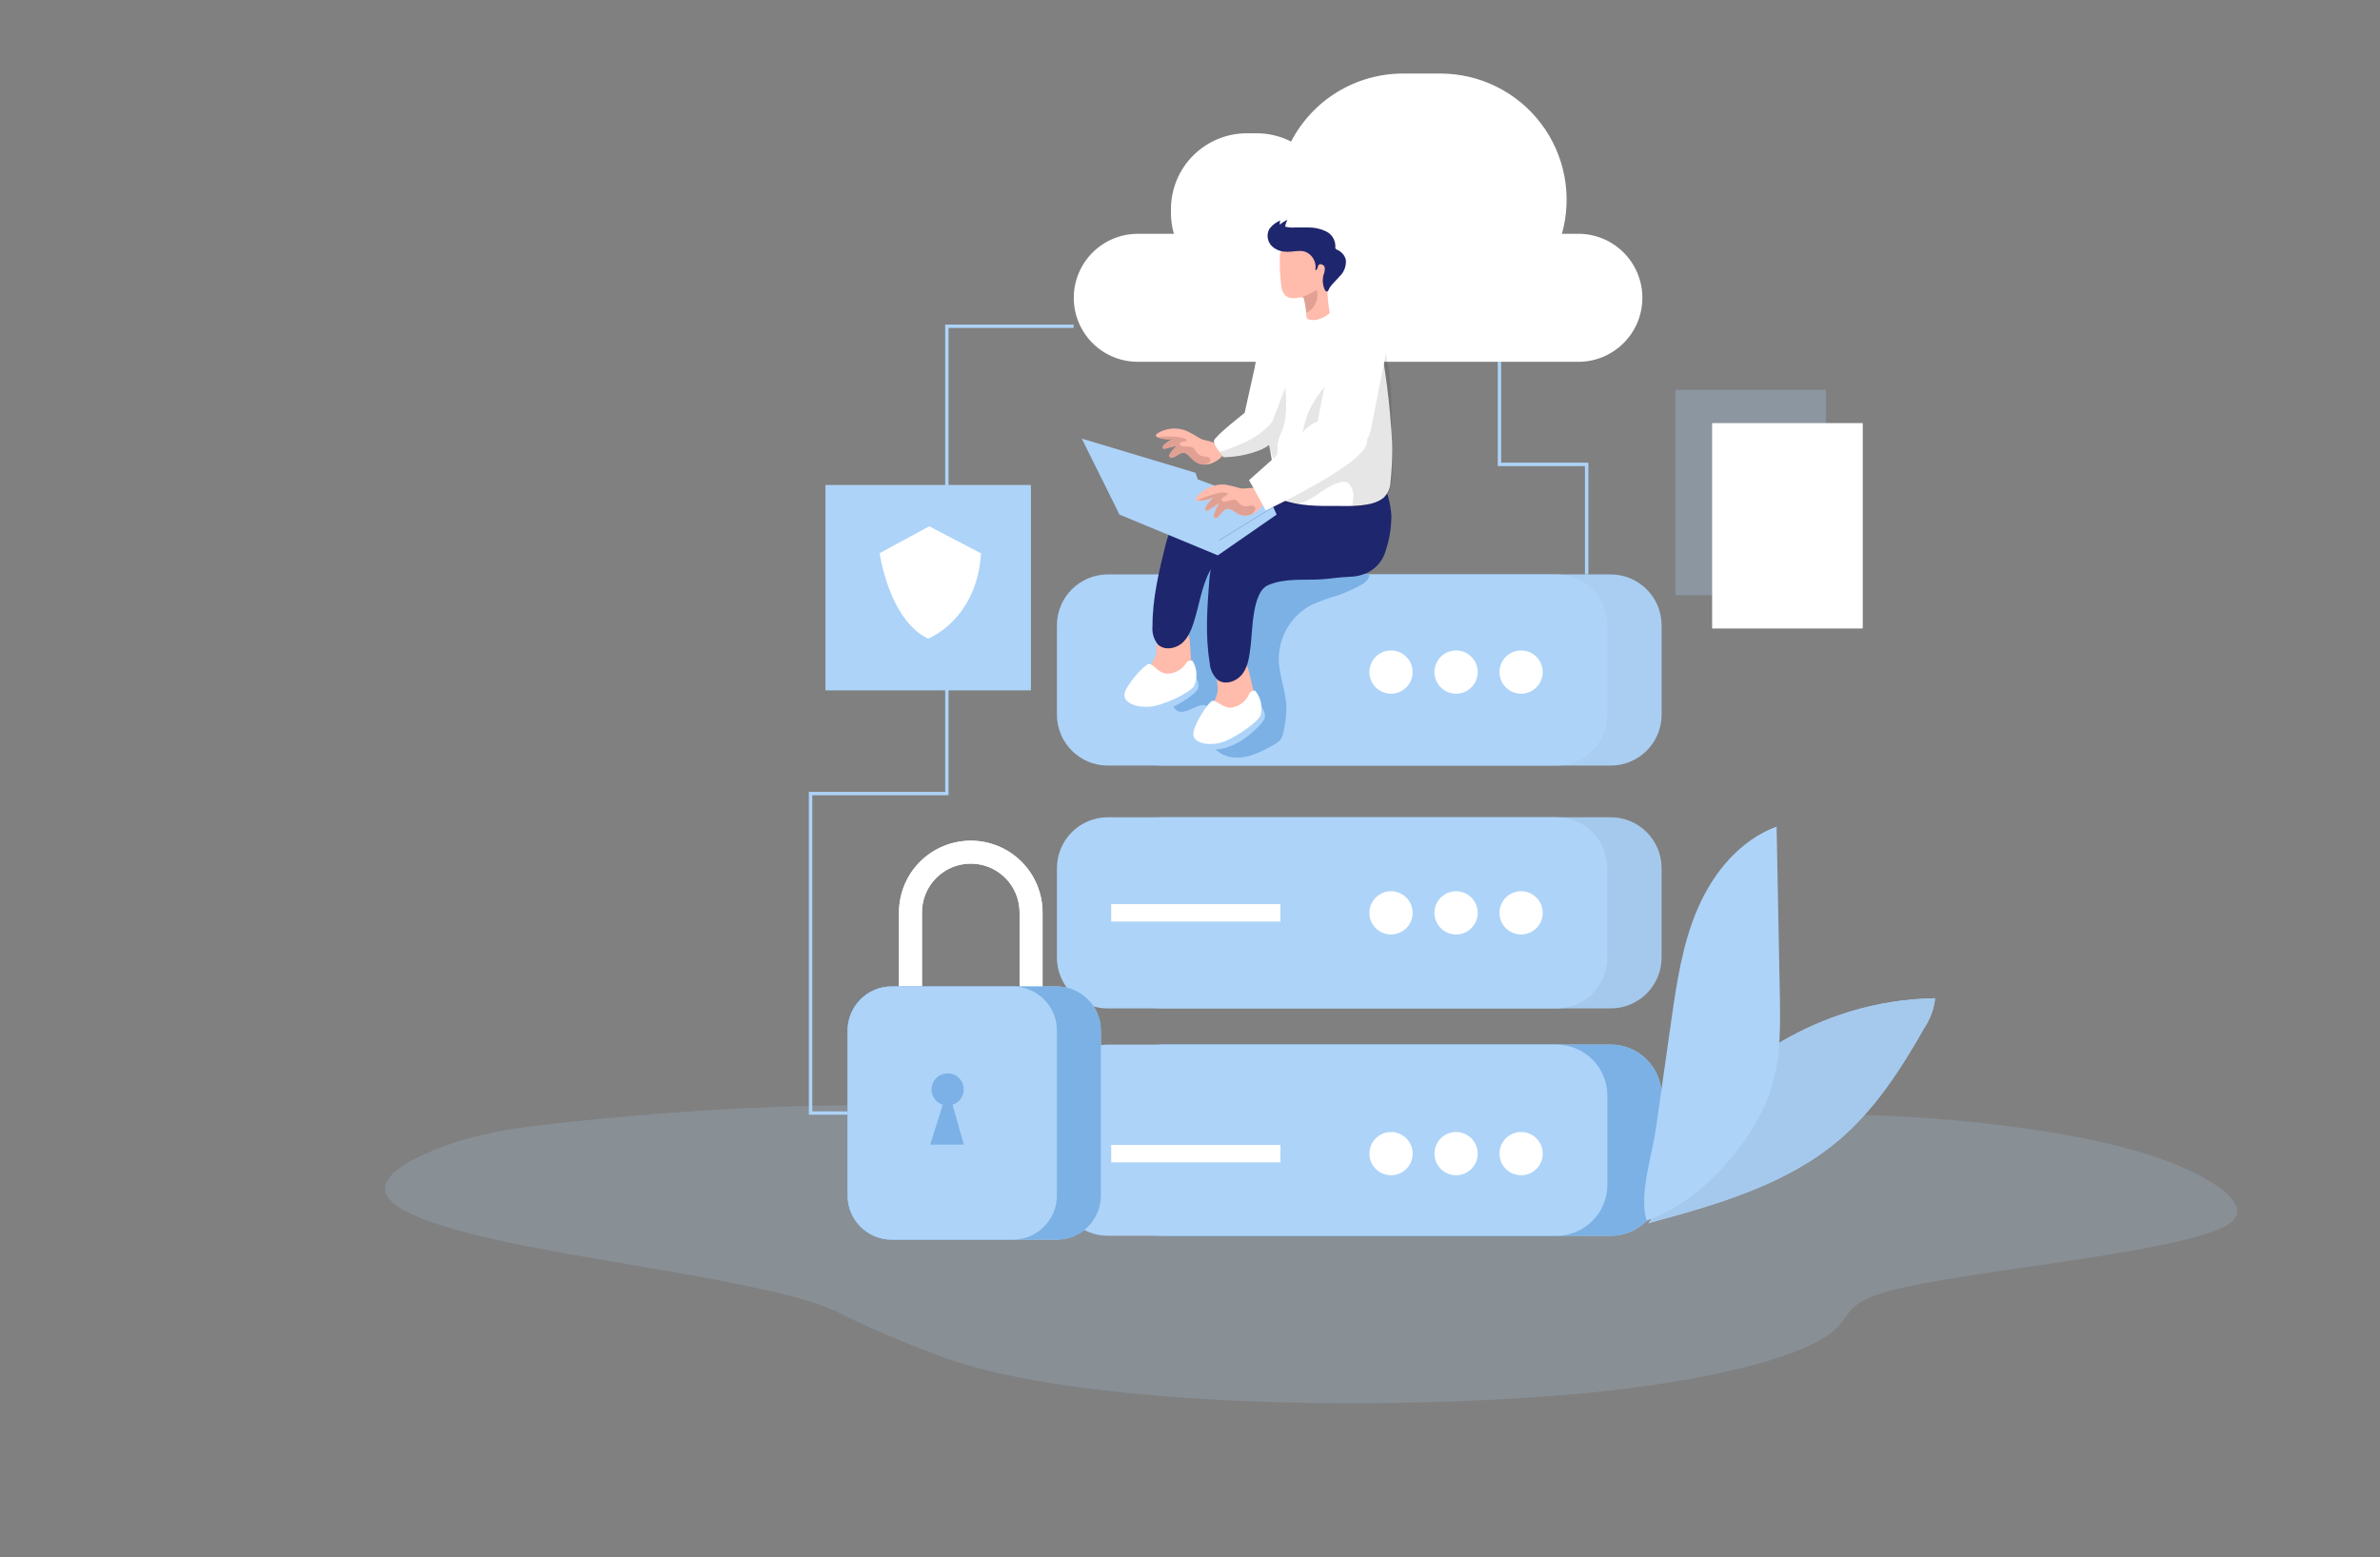 <svg xmlns="http://www.w3.org/2000/svg" width="550" height="360" viewBox="0 0 550 360" fill="none"><rect x="0" y="0" width="550" height="360" fill="#808080" stroke="none"/><path opacity="0.18" d="M216.592 313.251C208.449 310.13 200.16 306.725 193.858 303.463C187.454 300.144 173.653 297.338 160.947 295.015C146.92 292.451 131.674 290.17 118.471 287.427C105.269 284.684 93.997 281.368 90.327 277.583C86.171 273.3 92.201 268.813 102.535 264.999C105.751 263.743 109.888 262.598 114.801 261.603C119.905 260.62 126.094 259.904 132.317 259.259C148.987 257.539 166.515 256.203 185.026 255.688C204.293 255.152 223.888 255.39 243.122 255.882C268.985 256.541 294.61 257.658 320.632 257.979C339.391 258.212 358.218 258.021 376.954 257.73C397.001 257.42 417.443 257 436.992 257.963C462.652 259.224 484.89 262.876 498.476 267.555C510.324 271.624 523.639 279.361 513.271 283.924C502.226 288.783 472.286 292.081 452.68 295.266C444.774 296.555 436.868 297.974 432.351 299.839C427.314 301.918 426.941 304.325 424.852 306.597C418.075 313.996 390.97 320.452 356.377 322.88C307.813 326.296 249.153 324.029 220.534 314.644C219.145 314.197 217.835 313.726 216.592 313.251Z" fill="#ADD3F8"></path><path d="M186.919 257.686H195.876V256.907H187.709V183.831H219.205V75.807H248.117V75.028H218.426V183.053H186.919V257.686Z" fill="#ADD3F8"></path><path d="M366.271 132.786H367.061V106.953H346.902V83.636H346.124V107.743H366.271V132.786Z" fill="#ADD3F8"></path><path d="M268.546 241.476H372.216C378.714 241.476 383.982 246.743 383.982 253.241V273.896C383.982 280.394 378.714 285.662 372.216 285.662H268.546C262.048 285.662 256.781 280.394 256.781 273.896V253.241C256.781 246.743 262.048 241.476 268.546 241.476Z" fill="#ADD3F8"></path><path d="M268.546 188.918H372.216C378.714 188.918 383.982 194.186 383.982 200.684V221.339C383.982 227.837 378.714 233.105 372.216 233.105H268.546C262.048 233.105 256.781 227.837 256.781 221.339V200.684C256.781 194.186 262.048 188.918 268.546 188.918Z" fill="#ADD3F8"></path><path d="M268.546 241.476H372.216C378.714 241.476 383.982 246.743 383.982 253.241V273.896C383.982 280.394 378.714 285.662 372.216 285.662H268.546C262.048 285.662 256.781 280.394 256.781 273.896V253.241C256.781 246.743 262.048 241.476 268.546 241.476Z" fill="#7BB1E5"></path><path d="M268.546 188.918H372.216C378.714 188.918 383.982 194.186 383.982 200.684V221.339C383.982 227.837 378.714 233.105 372.216 233.105H268.546C262.048 233.105 256.781 227.837 256.781 221.339V200.684C256.781 194.186 262.048 188.918 268.546 188.918Z" fill="url(#paint0_linear_2097_1454)"></path><path d="M256.013 241.476H359.683C366.181 241.476 371.449 246.743 371.449 253.241V273.896C371.449 280.394 366.181 285.662 359.683 285.662H256.013C249.515 285.662 244.247 280.394 244.247 273.896V253.241C244.247 246.743 249.515 241.476 256.013 241.476Z" fill="#ADD3F8"></path><path d="M244.248 200.684V221.328C244.244 222.877 244.546 224.412 245.137 225.844C245.727 227.276 246.596 228.578 247.691 229.673C248.787 230.769 250.088 231.637 251.52 232.228C252.952 232.818 254.487 233.12 256.037 233.116H359.673C361.22 233.116 362.751 232.811 364.18 232.218C365.609 231.625 366.907 230.757 368 229.662C369.093 228.567 369.959 227.267 370.549 225.837C371.139 224.407 371.441 222.875 371.438 221.328V200.684C371.438 197.563 370.199 194.571 367.992 192.364C365.786 190.158 362.793 188.918 359.673 188.918H256.037C254.49 188.915 252.957 189.217 251.527 189.807C250.097 190.397 248.797 191.263 247.702 192.356C246.607 193.449 245.739 194.747 245.146 196.176C244.553 197.605 244.248 199.137 244.248 200.684Z" fill="#ADD3F8"></path><path d="M268.546 132.785H372.216C378.714 132.785 383.982 138.053 383.982 144.551V165.206C383.982 171.704 378.714 176.972 372.216 176.972H268.546C262.048 176.972 256.781 171.704 256.781 165.206V144.551C256.781 138.053 262.048 132.785 268.546 132.785Z" fill="#ADD3F8"></path><path d="M268.546 132.785H372.216C378.714 132.785 383.982 138.053 383.982 144.551V165.206C383.982 171.704 378.714 176.972 372.216 176.972H268.546C262.048 176.972 256.781 171.704 256.781 165.206V144.551C256.781 138.053 262.048 132.785 268.546 132.785Z" fill="url(#paint1_linear_2097_1454)"></path><path d="M256.013 132.785H359.683C366.181 132.785 371.449 138.053 371.449 144.551V165.206C371.449 171.704 366.181 176.972 359.683 176.972H256.013C249.515 176.972 244.247 171.704 244.247 165.206V144.551C244.247 138.053 249.515 132.785 256.013 132.785Z" fill="#ADD3F8"></path><path d="M278.484 163.007C278.948 163.214 279.329 163.571 279.565 164.022C279.8 164.472 279.876 164.989 279.782 165.488C279.669 166.492 279.195 167.44 279.037 168.433C278.575 171.332 280.989 174.141 283.82 174.874C287.531 175.822 291.333 173.949 294.627 171.997C295.038 171.783 295.417 171.514 295.755 171.196C296.28 170.497 296.601 169.665 296.68 168.794C297.036 167.158 297.236 165.492 297.278 163.819C297.278 159.995 295.597 156.34 295.507 152.538C295.479 149.921 296.174 147.347 297.515 145.1C298.857 142.853 300.793 141.019 303.11 139.802C305.032 138.955 307.011 138.242 309.032 137.67C310.804 137.055 312.524 136.3 314.176 135.414C315.214 134.873 316.354 134.105 316.433 132.944C314.692 132.164 312.783 131.838 310.883 131.996H278.168C277.758 131.957 277.344 132.031 276.973 132.21C276.598 132.495 276.322 132.889 276.183 133.338C273.995 138.584 274.254 144.393 273.803 149.955C273.626 152.672 273.122 155.357 272.302 157.953C271.84 159.363 270.328 162.059 271.276 163.537C273.058 166.289 276.476 162.465 278.484 163.007Z" fill="#7BB1E5"></path><path d="M248.14 68.846C248.14 70.789 248.523 72.713 249.267 74.508C250.011 76.303 251.101 77.934 252.476 79.308C253.85 80.681 255.482 81.77 257.278 82.513C259.073 83.255 260.997 83.637 262.941 83.635H364.332C366.309 83.69 368.277 83.348 370.12 82.629C371.962 81.91 373.642 80.829 375.06 79.449C376.478 78.07 377.605 76.421 378.375 74.599C379.144 72.776 379.541 70.819 379.541 68.841C379.541 66.863 379.144 64.905 378.375 63.083C377.605 61.26 376.478 59.611 375.06 58.232C373.642 56.852 371.962 55.772 370.12 55.053C368.277 54.334 366.309 53.991 364.332 54.046H360.947C362.165 49.711 362.362 45.153 361.523 40.729C360.685 36.305 358.833 32.135 356.113 28.547C353.393 24.958 349.879 22.048 345.847 20.045C341.814 18.042 337.372 17 332.87 17H324.24C318.899 16.996 313.66 18.46 309.096 21.234C304.532 24.007 300.818 27.983 298.362 32.725C295.898 31.461 293.167 30.804 290.398 30.808H288.142C283.489 30.808 279.028 32.656 275.738 35.945C272.448 39.235 270.6 43.697 270.6 48.349V49.218C270.6 50.851 270.827 52.476 271.277 54.046H262.884C258.97 54.064 255.221 55.631 252.458 58.404C249.696 61.177 248.143 64.932 248.14 68.846Z" fill="white"></path><path d="M321.577 68.959C321.044 68.085 320.627 67.144 320.336 66.162C319.239 63.188 317.97 60.28 316.535 57.453C315.949 56.09 315.08 54.867 313.985 53.866C311.943 52.196 309.067 52.151 306.427 52.185C304.667 52.185 302.659 52.354 301.599 53.753C301.032 54.682 300.746 55.756 300.776 56.844C300.209 65.901 301.212 74.988 303.742 83.703C308.593 83.951 313.451 84.166 318.317 84.346C321.622 84.482 328.221 86.061 330.929 83.692C337.844 77.668 323.867 72.231 321.577 68.959Z" fill="url(#paint2_linear_2097_1454)"></path><path d="M210.406 230.691C211.099 230.691 211.765 230.419 212.26 229.934C212.756 229.449 213.042 228.789 213.057 228.096V210.916C213.057 207.924 214.245 205.055 216.361 202.939C218.476 200.823 221.345 199.635 224.337 199.635C227.329 199.635 230.198 200.823 232.314 202.939C234.429 205.055 235.618 207.924 235.618 210.916V228.096C235.618 228.799 235.897 229.474 236.394 229.971C236.892 230.468 237.566 230.747 238.269 230.747C238.972 230.747 239.646 230.468 240.143 229.971C240.641 229.474 240.92 228.799 240.92 228.096V210.916C240.92 206.518 239.173 202.3 236.063 199.19C232.953 196.08 228.735 194.333 224.337 194.333C219.939 194.333 215.721 196.08 212.612 199.19C209.502 202.3 207.755 206.518 207.755 210.916V228.096C207.769 228.789 208.055 229.449 208.551 229.934C209.046 230.419 209.712 230.691 210.406 230.691Z" fill="white"></path><path d="M207.755 210.916V228.096C207.758 228.554 207.88 229.002 208.11 229.398C208.339 229.794 208.668 230.123 209.064 230.352C209.469 230.597 209.933 230.726 210.406 230.725C211.105 230.725 211.776 230.448 212.273 229.956C212.769 229.464 213.051 228.795 213.057 228.096V210.916C213.057 208.156 214.068 205.492 215.899 203.428C217.731 201.364 220.255 200.042 222.995 199.714C223.441 199.665 223.889 199.638 224.338 199.635C227.33 199.635 230.199 200.823 232.314 202.939C234.43 205.055 235.618 207.924 235.618 210.916V228.096C235.624 228.553 235.747 229.001 235.976 229.396C236.205 229.792 236.533 230.121 236.927 230.352C237.336 230.597 237.804 230.726 238.281 230.725C238.983 230.722 239.655 230.441 240.152 229.945C240.648 229.448 240.929 228.776 240.932 228.074V210.916C240.926 206.518 239.175 202.301 236.064 199.193C232.953 196.084 228.736 194.336 224.338 194.333C223.889 194.333 223.441 194.355 222.995 194.401C218.846 194.738 214.975 196.623 212.151 199.683C209.328 202.743 207.758 206.752 207.755 210.916Z" fill="white"></path><path d="M207.754 210.916V228.096C207.619 228.326 207.547 228.587 207.546 228.853C207.544 229.12 207.613 229.382 207.745 229.613C207.877 229.844 208.068 230.036 208.299 230.17C208.529 230.304 208.791 230.374 209.057 230.374C209.324 230.374 209.585 230.304 209.816 230.17C210.046 230.036 210.237 229.844 210.37 229.613C210.502 229.382 210.571 229.12 210.569 228.853C210.567 228.587 210.495 228.326 210.36 228.096V210.916C210.36 207.924 211.549 205.055 213.664 202.939C215.78 200.823 218.649 199.635 221.641 199.635C222.093 199.638 222.545 199.665 222.995 199.714C223.441 199.665 223.889 199.638 224.337 199.635C227.329 199.635 230.198 200.823 232.314 202.939C234.429 205.055 235.618 207.924 235.618 210.916V228.096C235.485 228.326 235.415 228.587 235.415 228.852C235.415 229.118 235.484 229.378 235.617 229.608C235.75 229.838 235.94 230.029 236.17 230.162C236.4 230.295 236.661 230.365 236.926 230.365C237.192 230.365 237.453 230.295 237.682 230.162C237.912 230.029 238.103 229.838 238.236 229.608C238.368 229.378 238.438 229.118 238.438 228.852C238.438 228.587 238.368 228.326 238.235 228.096V210.916C238.417 208.806 238.158 206.681 237.475 204.676C236.792 202.671 235.701 200.83 234.269 199.27C232.837 197.709 231.096 196.463 229.157 195.611C227.219 194.758 225.124 194.318 223.006 194.318C220.888 194.318 218.793 194.758 216.854 195.611C214.916 196.463 213.175 197.709 211.743 199.27C210.311 200.83 209.219 202.671 208.537 204.676C207.854 206.681 207.595 208.806 207.777 210.916H207.754Z" fill="url(#paint3_linear_2097_1454)"></path><path d="M206.074 228.029H244.203C249.835 228.029 254.401 232.595 254.401 238.227V276.355C254.401 281.988 249.835 286.553 244.203 286.553H206.074C200.442 286.553 195.877 281.988 195.877 276.355V238.227C195.877 232.595 200.442 228.029 206.074 228.029Z" fill="#ADD3F8"></path><path d="M206.074 228.04H244.214C249.84 228.04 254.401 232.601 254.401 238.227V276.367C254.401 281.992 249.84 286.553 244.214 286.553H206.074C200.448 286.553 195.888 281.992 195.888 276.367V238.227C195.888 232.601 200.448 228.04 206.074 228.04Z" fill="#7BB1E5"></path><path d="M206.063 228.04H234.062C239.687 228.04 244.248 232.601 244.248 238.227V276.367C244.248 281.992 239.687 286.553 234.062 286.553H206.063C200.437 286.553 195.876 281.992 195.876 276.367V238.227C195.876 232.601 200.437 228.04 206.063 228.04Z" fill="#ADD3F8"></path><path d="M220.118 255.384C220.965 255.115 221.687 254.552 222.155 253.796C222.623 253.041 222.805 252.144 222.669 251.266C222.533 250.388 222.087 249.588 221.412 249.01C220.738 248.431 219.879 248.114 218.99 248.114C218.102 248.114 217.243 248.431 216.568 249.01C215.893 249.588 215.448 250.388 215.312 251.266C215.175 252.144 215.358 253.041 215.825 253.796C216.293 254.552 217.015 255.115 217.862 255.384L214.963 264.589H222.735L220.118 255.384Z" fill="#7BB1E6"></path><path d="M351.517 160.356C348.757 160.356 346.519 158.119 346.519 155.359C346.519 152.599 348.757 150.361 351.517 150.361C354.277 150.361 356.514 152.599 356.514 155.359C356.514 158.119 354.277 160.356 351.517 160.356Z" fill="white"></path><path d="M336.491 160.356C333.731 160.356 331.494 158.119 331.494 155.359C331.494 152.599 333.731 150.361 336.491 150.361C339.251 150.361 341.488 152.599 341.488 155.359C341.488 158.119 339.251 160.356 336.491 160.356Z" fill="white"></path><path d="M321.454 160.356C318.694 160.356 316.456 158.119 316.456 155.359C316.456 152.599 318.694 150.361 321.454 150.361C324.214 150.361 326.451 152.599 326.451 155.359C326.451 158.119 324.214 160.356 321.454 160.356Z" fill="white"></path><path d="M351.517 216.015C348.757 216.015 346.519 213.777 346.519 211.017C346.519 208.257 348.757 206.02 351.517 206.02C354.277 206.02 356.514 208.257 356.514 211.017C356.514 213.777 354.277 216.015 351.517 216.015Z" fill="white"></path><path d="M336.491 216.015C333.731 216.015 331.494 213.777 331.494 211.017C331.494 208.257 333.731 206.02 336.491 206.02C339.251 206.02 341.488 208.257 341.488 211.017C341.488 213.777 339.251 216.015 336.491 216.015Z" fill="white"></path><path d="M321.454 216.015C318.694 216.015 316.456 213.777 316.456 211.017C316.456 208.257 318.694 206.02 321.454 206.02C324.214 206.02 326.451 208.257 326.451 211.017C326.451 213.777 324.214 216.015 321.454 216.015Z" fill="white"></path><path d="M351.517 271.674C348.757 271.674 346.519 269.437 346.519 266.677C346.519 263.917 348.757 261.679 351.517 261.679C354.277 261.679 356.514 263.917 356.514 266.677C356.514 269.437 354.277 271.674 351.517 271.674Z" fill="white"></path><path d="M336.491 271.674C333.731 271.674 331.494 269.437 331.494 266.677C331.494 263.917 333.731 261.679 336.491 261.679C339.251 261.679 341.488 263.917 341.488 266.677C341.488 269.437 339.251 271.674 336.491 271.674Z" fill="white"></path><path d="M321.454 271.674C318.694 271.674 316.456 269.437 316.456 266.677C316.456 263.917 318.694 261.679 321.454 261.679C324.214 261.679 326.451 263.917 326.451 266.677C326.451 269.437 324.214 271.674 321.454 271.674Z" fill="white"></path><path d="M275.213 152.098C275.434 153.463 275.357 154.86 274.988 156.193C274.464 157.454 273.572 158.528 272.427 159.273C269.989 160.978 266.985 161.673 264.045 161.213C263.647 161.193 263.27 161.029 262.985 160.75C262.807 160.512 262.708 160.224 262.703 159.927C262.712 158.338 263.32 156.811 264.406 155.652C265.486 154.501 266.367 153.178 267.012 151.737C267.96 148.94 266.087 142.07 271.186 142.543C275.405 142.938 274.897 149.131 275.213 152.098Z" fill="#FFBBAB"></path><path d="M293.726 114.004C289.848 114.143 285.983 114.519 282.151 115.132C275.383 116.169 271.051 119.046 269.382 125.837C267.848 132.041 266.313 138.325 266.336 144.721C266.176 146.231 266.609 147.743 267.543 148.94C269.111 150.519 271.954 149.933 273.499 148.353C275.045 146.774 275.676 144.507 276.308 142.375C277.368 138.753 278.711 130.169 282.546 129.21C289.044 127.586 295.722 131.68 302.085 129.21C304.357 128.415 306.521 127.339 308.526 126.006C310.532 124.656 312.082 122.728 312.97 120.479C313.373 119.281 313.597 118.03 313.636 116.767C313.715 115.73 313.692 114.687 313.568 113.654C313.365 112.458 313.162 112.593 311.955 112.605C309.913 112.605 307.883 112.763 305.852 112.954C301.814 113.293 297.775 113.891 293.726 114.004Z" fill="#1E266D"></path><path d="M276.476 156.746C276.476 156.746 277.401 158.382 276.668 159.51C275.935 160.638 267.756 167.327 261.191 163.661C254.626 159.995 268.659 157.57 268.659 157.57L276.476 156.746Z" fill="#ADD3F8"></path><path d="M275.597 152.764C275.308 152.665 274.992 152.673 274.709 152.787C274.425 152.9 274.192 153.113 274.051 153.384C273.557 154.122 272.884 154.723 272.095 155.132C271.306 155.54 270.427 155.742 269.539 155.719C267.531 155.505 266.448 153.362 265.478 153.463C264.508 153.565 259.905 158.663 259.838 160.592C259.77 162.521 262.613 163.571 265.568 163.379C268.524 163.187 274.875 160.288 275.935 158.584C276.353 157.659 276.541 156.646 276.482 155.632C276.423 154.619 276.119 153.634 275.597 152.764Z" fill="white"></path><path d="M289.506 159.07C289.951 160.382 290.105 161.775 289.957 163.153C289.653 164.483 288.948 165.688 287.938 166.605C285.815 168.694 282.963 169.875 279.985 169.899C279.588 169.943 279.187 169.843 278.857 169.617C278.643 169.41 278.498 169.142 278.44 168.85C278.189 167.276 278.54 165.665 279.421 164.338C280.3 163.027 280.952 161.578 281.35 160.051C281.835 157.141 278.857 150.665 283.967 150.293C288.243 150 288.75 156.216 289.506 159.07Z" fill="#FFBBAB"></path><path d="M301.588 118.459C297.772 119.212 294.005 120.195 290.307 121.403C283.843 123.535 280.008 127.044 279.466 134.06C278.981 140.434 278.496 146.886 279.557 153.237C279.649 154.751 280.324 156.17 281.44 157.197C283.245 158.494 285.953 157.456 287.227 155.64C288.502 153.824 288.739 151.5 289.01 149.289C289.472 145.544 289.382 136.88 293.014 135.278C296.85 133.609 301.125 134.15 305.198 133.925C307.318 133.812 309.552 133.395 311.628 133.349C318.565 133.203 320.009 128.036 320.246 127.224C321.105 124.626 321.539 121.906 321.532 119.17C321.448 117.832 321.233 116.506 320.889 115.21C320.63 114.003 320.618 113.868 319.31 114.082C317.291 114.42 315.305 114.905 313.342 115.424C309.439 116.417 305.57 117.681 301.588 118.459Z" fill="#1E266D"></path><path d="M291.559 163.446C291.559 163.446 292.687 164.913 292.202 166.142C291.717 167.372 284.7 175.314 277.616 172.764C270.531 170.215 283.978 165.533 283.978 165.533L291.559 163.446Z" fill="#ADD3F8"></path><path d="M290.047 159.667C289.744 159.617 289.433 159.677 289.17 159.836C288.907 159.996 288.71 160.244 288.615 160.536C288.247 161.35 287.678 162.056 286.962 162.589C286.245 163.122 285.405 163.464 284.52 163.582C282.501 163.694 281.136 161.754 280.143 162.025C279.15 162.296 275.495 168.071 275.777 169.921C276.059 171.771 279.004 172.403 281.88 171.726C284.757 171.049 290.555 167.158 291.322 165.308C291.578 164.334 291.595 163.313 291.374 162.332C291.152 161.35 290.697 160.436 290.047 159.667Z" fill="white"></path><path d="M276.736 110.799L294.232 117.184L281.824 124.866L264.135 114.883L276.736 110.799Z" fill="#ADD3F8"></path><path d="M276.736 110.799L294.232 117.184L281.824 124.866L264.135 114.883L276.736 110.799Z" fill="url(#paint4_linear_2097_1454)"></path><path d="M295.022 118.956L281.429 128.375L258.71 118.956L249.99 101.392L276.263 109.288L281.824 124.867L294.233 117.185L295.022 118.956Z" fill="#ADD3F8"></path><path d="M292.135 99.722C293.488 100.534 294.91 100.85 296.06 100.026L296.342 99.79C298.17 97.996 298.463 94.149 298.384 91.34C298.353 90.159 298.255 88.98 298.091 87.809L291.187 79.416L287.622 95.469C288.889 97.119 290.412 98.555 292.135 99.722Z" fill="white"></path><path d="M292.078 95.706C292.202 96.473 292.213 97.285 292.326 98.075C292.947 102.384 294.582 106.67 293.962 111.081C293.666 112.04 293.69 113.07 294.03 114.014C294.51 114.739 295.241 115.261 296.083 115.481C300.189 117.004 304.667 116.992 309.044 116.958C312.327 116.958 317.042 117.218 319.761 115.041C320.769 114.031 321.341 112.666 321.352 111.239C321.837 106.623 321.837 101.969 321.352 97.353L321.216 95.548C320.84 91.389 320.314 87.253 319.637 83.139C319.129 80.161 318.419 76.957 316.129 74.983C313.083 72.355 307.758 71.114 303.833 70.967C302.556 70.888 301.275 70.999 300.031 71.294C298.29 71.844 296.654 72.683 295.192 73.776C293.432 74.994 291.864 76.032 291.209 78.051C290.502 80.367 290.122 82.771 290.081 85.192C290.052 87.477 290.341 89.755 290.939 91.96C291.221 93.032 291.661 94.081 291.931 95.153C292.01 95.311 292.044 95.502 292.078 95.706Z" fill="white"></path><path opacity="0.1" d="M313.252 117.546C314.561 117.726 317.268 116.158 318.204 115.842C318.757 115.662 319.242 115.301 319.784 115.075C322.536 113.947 321.69 105.881 321.656 103.682C321.543 97.872 321.814 91.803 321.036 86.072C320.835 83.849 320.251 81.678 319.31 79.654C318.834 78.644 318.142 77.751 317.282 77.04C316.422 76.328 315.416 75.814 314.335 75.536C313.916 75.406 313.468 75.406 313.049 75.536C311.379 76.236 311.436 79.157 311.346 80.59C311.316 82.032 311.014 83.456 310.454 84.786C309.8 86.196 308.751 86.715 307.736 87.764C305.355 90.005 303.462 92.713 302.174 95.717C301.588 97.297 301.283 98.966 300.764 100.579C299.424 104.116 297.519 107.411 295.124 110.337C294.312 111.465 293.443 112.819 293.917 114.105C294.125 114.546 294.425 114.939 294.797 115.255C295.168 115.572 295.603 115.807 296.071 115.944C297.232 116.415 298.492 116.589 299.738 116.451C302.682 116.068 304.904 113.688 307.533 112.323C308.446 111.849 310.195 111.048 311.233 111.499C312.271 111.95 312.632 113.338 312.789 114.274C312.88 114.872 312.383 116.812 312.665 117.196C312.732 117.293 312.82 117.374 312.921 117.434C313.022 117.495 313.135 117.533 313.252 117.546Z" fill="#020202"></path><path d="M297.031 68.316C297.563 68.745 298.232 68.966 298.915 68.936C299.489 68.918 300.059 68.842 300.618 68.711H300.923C300.96 68.694 301 68.685 301.041 68.685C301.082 68.685 301.123 68.694 301.16 68.711C301.2 68.738 301.233 68.773 301.259 68.814C301.284 68.854 301.3 68.9 301.306 68.948C301.591 70.058 301.779 71.19 301.87 72.332V72.952C301.859 73.169 301.909 73.384 302.017 73.573C302.215 73.781 302.485 73.907 302.773 73.923C303.292 74.007 303.822 74.007 304.341 73.923C305.441 73.653 306.456 73.114 307.296 72.355C306.936 70.435 306.754 68.487 306.755 66.534C306.755 64.007 307.026 61.446 306.394 58.998C306.304 58.418 306.091 57.864 305.769 57.374C305.448 56.883 305.025 56.467 304.529 56.153C304.033 55.839 303.476 55.634 302.895 55.553C302.314 55.472 301.722 55.516 301.16 55.682C299.373 55.909 297.689 56.645 296.309 57.802C296.109 58.017 295.958 58.272 295.866 58.55C295.774 58.829 295.745 59.124 295.779 59.416C295.779 60.419 295.722 61.423 295.779 62.428C295.835 63.431 295.925 64.684 296.072 65.812C296.088 66.733 296.427 67.62 297.031 68.316Z" fill="#FFBBAB"></path><path d="M297.549 58.209C298.835 58.209 300.2 57.814 301.463 58.13C302.328 58.424 303.057 59.021 303.516 59.811C303.974 60.602 304.131 61.531 303.956 62.428C304.475 62.529 304.43 61.638 304.746 61.232C305.062 60.826 305.987 61.232 306.134 61.773C306.191 62.385 306.094 63.002 305.852 63.567C305.562 64.695 305.661 65.887 306.134 66.951C306.246 67.199 306.483 67.481 306.732 67.38C306.98 67.278 307.115 66.793 307.239 66.568C307.448 66.249 307.678 65.943 307.927 65.654C308.435 65.056 309.055 64.526 309.54 63.917C310.058 63.436 310.459 62.844 310.715 62.185C310.971 61.527 311.075 60.819 311.018 60.115C310.905 59.552 310.635 59.032 310.24 58.615C309.912 58.246 309.508 57.953 309.055 57.758C308.875 57.667 308.661 57.577 308.593 57.397C308.57 57.285 308.57 57.17 308.593 57.058C308.617 56.319 308.428 55.589 308.048 54.955C307.668 54.32 307.113 53.809 306.45 53.482C305.115 52.849 303.65 52.539 302.174 52.58C301.215 52.58 300.256 52.58 299.298 52.58C298.513 52.654 297.722 52.585 296.962 52.377C297.076 51.838 297.254 51.316 297.493 50.82C296.861 51.114 296.272 51.493 295.744 51.948C295.726 51.617 295.764 51.285 295.857 50.967C294.84 51.385 293.958 52.076 293.307 52.963C292.997 53.567 292.874 54.25 292.957 54.924C293.039 55.598 293.323 56.231 293.77 56.742C294.21 57.196 294.735 57.557 295.317 57.805C295.898 58.053 296.522 58.183 297.154 58.186L297.549 58.209Z" fill="#1E266D"></path><path d="M300.618 68.711H300.922C300.959 68.694 301 68.685 301.041 68.685C301.082 68.685 301.122 68.694 301.159 68.711C301.199 68.738 301.233 68.773 301.258 68.814C301.283 68.855 301.3 68.9 301.306 68.948C301.59 70.058 301.779 71.19 301.87 72.332C302.82 71.867 303.58 71.086 304.02 70.124C304.46 69.161 304.554 68.076 304.284 67.053C303.132 67.746 301.911 68.317 300.64 68.756L300.618 68.711Z" fill="#E0A194"></path><path d="M271.266 105.666C272.021 105.351 272.664 104.64 273.522 104.674C274.379 104.708 275.067 105.712 275.778 106.366C276.552 107.057 277.561 107.424 278.598 107.392C278.926 107.378 279.251 107.328 279.568 107.246C280.906 106.853 282.074 106.023 282.885 104.888C282.885 104.888 280.787 102.53 280.516 102.372C279.591 101.842 278.339 101.887 277.346 101.357C276.341 100.722 275.301 100.142 274.232 99.62C273.155 99.176 271.989 98.991 270.827 99.079C269.666 99.167 268.541 99.526 267.543 100.128C267.295 100.274 267.024 100.545 267.159 100.816C267.218 100.918 267.309 100.998 267.419 101.041C268.579 101.501 269.842 101.638 271.074 101.436C270.349 101.789 269.674 102.237 269.066 102.767C268.795 103.004 268.547 103.455 268.84 103.67C268.919 103.703 269.003 103.721 269.088 103.721C269.174 103.721 269.258 103.703 269.337 103.67L272.067 103.004C271.36 103.549 270.773 104.232 270.341 105.012C270.26 105.14 270.221 105.29 270.228 105.441C270.363 105.791 270.905 105.824 271.266 105.666Z" fill="#FFBBAB"></path><path d="M271.265 105.667C272.021 105.351 272.664 104.64 273.521 104.674C274.379 104.708 275.067 105.712 275.778 106.366C276.552 107.057 277.561 107.424 278.598 107.392C278.861 107.272 279.11 107.125 279.342 106.953C279.517 106.842 279.648 106.675 279.715 106.479C279.732 106.3 279.686 106.121 279.585 105.973C279.484 105.824 279.334 105.716 279.162 105.667C278.791 105.578 278.414 105.521 278.034 105.497C277.435 105.389 276.899 105.059 276.533 104.572C276.229 104.166 276.037 103.647 275.597 103.444C275.307 103.312 274.991 103.243 274.672 103.241L273.431 103.162C273.241 103.165 273.052 103.127 272.878 103.049C272.793 103.008 272.722 102.942 272.676 102.859C272.629 102.776 272.61 102.681 272.619 102.587C272.619 102.373 272.878 102.26 273.082 102.181C273.488 102.034 274.853 101.955 273.973 101.47C273.335 101.199 272.656 101.039 271.965 100.996C270.581 100.861 269.186 100.861 267.802 100.996C267.654 101.013 267.507 101.039 267.362 101.075C268.522 101.535 269.786 101.672 271.017 101.47C270.292 101.823 269.617 102.271 269.009 102.801C268.738 103.038 268.49 103.489 268.784 103.704C268.862 103.737 268.946 103.754 269.032 103.754C269.117 103.754 269.202 103.737 269.28 103.704L272.01 103.038C271.304 103.583 270.716 104.266 270.284 105.046C270.204 105.174 270.164 105.324 270.171 105.475C270.363 105.791 270.904 105.824 271.265 105.667Z" fill="#E0A194"></path><path d="M282.75 105.689C285.538 105.654 288.298 105.131 290.906 104.144C292.759 103.421 294.398 102.237 295.666 100.703C295.833 100.504 295.959 100.274 296.038 100.026C296.179 99.606 296.179 99.15 296.038 98.729C295.688 97.491 294.963 96.392 293.963 95.582C291.267 93.574 287.6 95.469 287.6 95.469C287.6 95.469 280.73 100.816 280.539 101.876C280.426 102.452 281.091 103.535 281.734 104.392C282.377 105.249 282.75 105.689 282.75 105.689Z" fill="white"></path><path d="M315.14 75.499L315.151 75.501C318.519 76.164 320.712 79.432 320.05 82.8L316.796 99.336C316.134 102.705 312.866 104.898 309.498 104.235L309.487 104.233C306.118 103.57 303.925 100.303 304.588 96.934L307.841 80.398C308.504 77.03 311.771 74.837 315.14 75.499Z" fill="white"></path><path opacity="0.1" d="M282.749 105.689C285.537 105.654 288.297 105.131 290.905 104.144C291.232 104.02 292.913 103.016 293.161 103.117C293.263 103.196 293.335 103.308 293.364 103.433L294.278 106.039C294.551 105.86 294.778 105.618 294.938 105.333C295.099 105.049 295.19 104.73 295.203 104.403C295.27 103.749 295.203 103.095 295.27 102.452C295.483 101.455 295.82 100.488 296.274 99.575C297.504 96.439 297.278 92.942 297.042 89.581L294.537 96.135C294.332 96.761 294.044 97.356 293.68 97.906C293.345 98.321 292.967 98.699 292.552 99.034C290.768 100.625 288.717 101.889 286.494 102.768C286.111 102.926 281.892 104.719 281.666 104.392C282.253 105.137 282.749 105.689 282.749 105.689Z" fill="#020202"></path><path d="M281.497 119.463C282.174 118.865 282.625 117.895 283.494 117.67C284.362 117.444 285.253 118.279 286.099 118.798C286.579 119.037 287.104 119.171 287.639 119.188C288.175 119.206 288.708 119.107 289.202 118.899C289.53 118.775 289.844 118.617 290.138 118.425C291.41 117.526 292.381 116.264 292.924 114.804C292.924 114.804 290.341 112.954 290.036 112.875C288.999 112.616 287.78 113.067 286.652 112.875C285.515 112.523 284.359 112.237 283.189 112.018C281.959 111.925 280.725 112.125 279.588 112.601C278.45 113.078 277.442 113.817 276.646 114.759C276.432 115.007 276.229 115.391 276.409 115.628C276.486 115.718 276.596 115.775 276.714 115.786C278.002 115.887 279.293 115.621 280.437 115.019C279.782 115.639 279.21 116.34 278.733 117.106C278.508 117.444 278.361 118.008 278.733 118.143C278.891 118.143 279.072 118.143 279.23 117.997L281.802 116.384C281.21 117.207 280.774 118.133 280.516 119.113C280.465 119.271 280.465 119.441 280.516 119.599C280.628 119.892 281.181 119.802 281.497 119.463Z" fill="#FFBBAB"></path><path d="M281.497 119.463C282.174 118.866 282.625 117.895 283.494 117.67C284.362 117.444 285.254 118.279 286.1 118.798C286.579 119.038 287.104 119.171 287.64 119.188C288.175 119.206 288.708 119.107 289.202 118.899C289.439 118.684 289.655 118.446 289.845 118.189C290.003 118.013 290.101 117.792 290.127 117.557C290.116 117.369 290.034 117.193 289.898 117.063C289.762 116.934 289.582 116.86 289.394 116.858C289.013 116.88 288.636 116.936 288.266 117.027C287.964 117.073 287.657 117.052 287.365 116.966C287.072 116.88 286.802 116.732 286.574 116.53C286.179 116.192 285.874 115.696 285.445 115.56C285.124 115.508 284.795 115.535 284.487 115.639L283.223 115.966C283.037 116.005 282.845 116.005 282.659 115.966C282.56 115.948 282.471 115.897 282.405 115.821C282.339 115.745 282.302 115.649 282.298 115.549C282.315 115.432 282.356 115.32 282.421 115.22C282.485 115.121 282.57 115.037 282.67 114.974C283.043 114.68 284.385 114.139 283.404 113.913C282.706 113.824 281.997 113.869 281.317 114.049C279.893 114.374 278.506 114.842 277.177 115.447C277.028 115.512 276.885 115.587 276.748 115.673C278.036 115.774 279.327 115.508 280.471 114.906C279.816 115.526 279.244 116.228 278.767 116.993C278.542 117.331 278.395 117.895 278.767 118.031C278.925 118.031 279.106 118.031 279.264 117.884L281.836 116.271C281.244 117.095 280.808 118.02 280.55 119.001C280.499 119.159 280.499 119.328 280.55 119.486C280.629 119.892 281.181 119.802 281.497 119.463Z" fill="#E0A194"></path><path d="M300.313 100.624L288.648 110.991L292.506 117.996C292.506 117.996 314.696 107.607 315.824 102.587C316.952 97.567 311.086 97.759 311.086 97.759C311.086 97.759 306.235 93.991 300.313 100.624Z" fill="white"></path><path d="M190.755 112.108H238.235V159.588H190.755V112.108Z" fill="#ADD3F8"></path><path opacity="0.27" d="M387.175 90.11H421.987V137.591H387.175V90.11Z" fill="#ADD3F8"></path><path d="M395.658 97.804H430.47V145.285H395.658V97.804Z" fill="white"></path><path d="M447.188 230.758C446.932 233.179 446.092 235.502 444.741 237.527C439.326 247.093 433.257 256.512 424.875 263.608C412.545 274.031 396.414 278.532 380.824 282.785C382.212 282.108 383.892 274.888 384.513 273.343C385.72 270.252 386.848 267.127 387.999 264.014C389.837 259.107 393.639 255.159 397.429 251.537C405.911 243.342 416.219 237.28 427.504 233.849C433.887 231.897 440.514 230.856 447.188 230.758Z" fill="#ADD3F8"></path><path d="M447.188 230.758C446.932 233.179 446.092 235.502 444.741 237.527C439.326 247.093 433.257 256.512 424.875 263.608C412.545 274.031 396.414 278.532 380.824 282.785C382.212 282.108 383.892 274.888 384.513 273.343C385.72 270.252 386.848 267.127 387.999 264.014C389.837 259.107 393.639 255.159 397.429 251.537C405.911 243.342 416.219 237.28 427.504 233.849C433.887 231.897 440.514 230.856 447.188 230.758Z" fill="#A5C9EC"></path><path d="M386.193 236.117C387.468 227.217 388.776 218.203 392.352 209.957C395.928 201.711 402.133 194.164 410.559 191.084C410.807 203.824 411.052 216.56 411.293 229.292C411.439 236.647 411.563 244.149 409.454 251.199C405.742 263.608 392.894 278.059 380.519 282.142C378.68 276.209 381.76 267.218 382.64 261.048L386.193 236.117Z" fill="#ADD3F8"></path><path d="M256.792 208.998H295.902V213.025H256.792V208.998Z" fill="white"></path><path d="M256.792 264.657H295.902V268.684H256.792V264.657Z" fill="white"></path><path d="M226.707 127.912L214.749 121.663L203.276 127.878C203.276 127.878 205.409 143.231 214.467 147.631C214.49 147.631 225.725 143.333 226.707 127.912Z" fill="white"></path><defs><linearGradient id="paint0_linear_2097_1454" x1="-27737.7" y1="9124.77" x2="4118.69" y2="8352.53" gradientUnits="userSpaceOnUse"><stop offset="0.01"></stop><stop offset="0.13" stop-opacity="0.69"></stop><stop offset="0.25" stop-opacity="0.32"></stop><stop offset="1" stop-opacity="0"></stop></linearGradient><linearGradient id="paint1_linear_2097_1454" x1="-28249.1" y1="7089.08" x2="1443.3" y2="-1886.66" gradientUnits="userSpaceOnUse"><stop offset="0.01"></stop><stop offset="0.13" stop-opacity="0.69"></stop><stop offset="0.25" stop-opacity="0.32"></stop><stop offset="1" stop-opacity="0"></stop></linearGradient><linearGradient id="paint2_linear_2097_1454" x1="-8873.32" y1="3071.2" x2="-2675.32" y2="2412.51" gradientUnits="userSpaceOnUse"><stop offset="0.01"></stop><stop offset="0.13" stop-opacity="0.69"></stop><stop offset="0.25" stop-opacity="0.32"></stop><stop offset="1" stop-opacity="0"></stop></linearGradient><linearGradient id="paint3_linear_2097_1454" x1="-8095.06" y1="9410.2" x2="-8273.24" y2="6970.5" gradientUnits="userSpaceOnUse"><stop offset="0.01"></stop><stop offset="0.13" stop-opacity="0.69"></stop><stop offset="0.25" stop-opacity="0.32"></stop><stop offset="1" stop-opacity="0"></stop></linearGradient><linearGradient id="paint4_linear_2097_1454" x1="-6448.99" y1="1937.27" x2="-5888.57" y2="849.006" gradientUnits="userSpaceOnUse"><stop offset="0.01"></stop><stop offset="0.13" stop-opacity="0.69"></stop><stop offset="0.25" stop-opacity="0.32"></stop><stop offset="1" stop-opacity="0"></stop></linearGradient></defs></svg>
